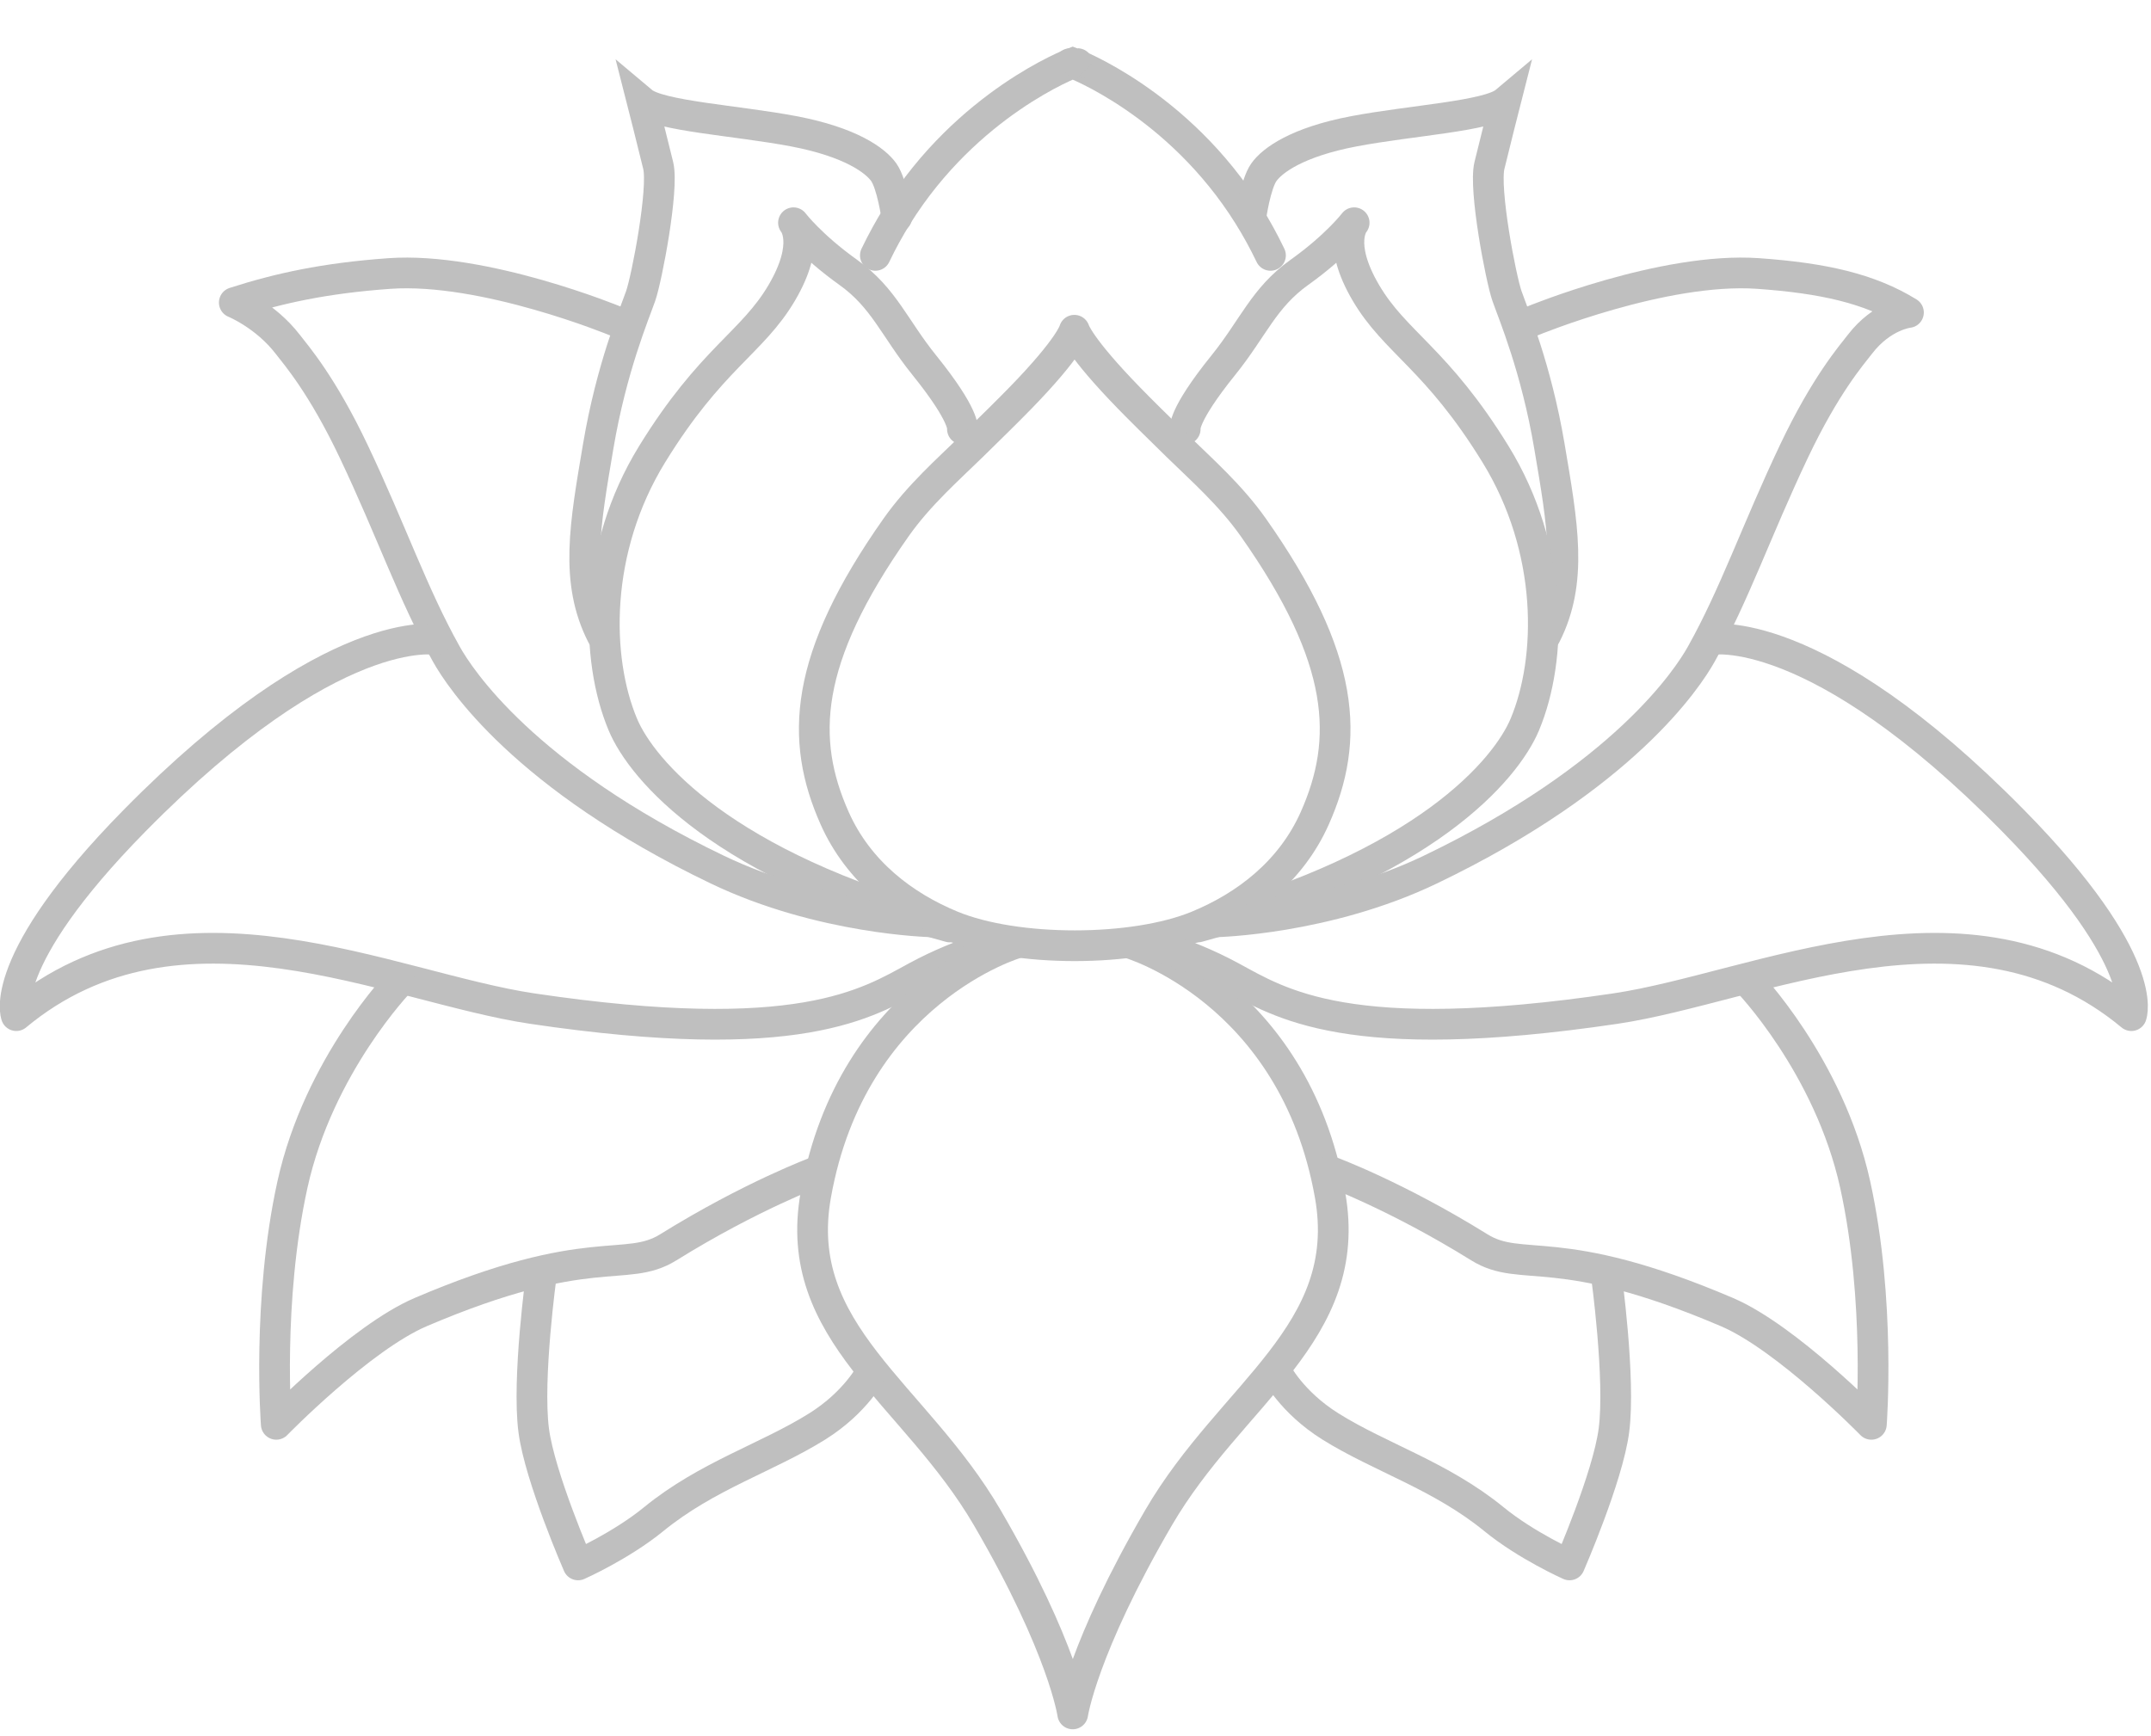 <?xml version="1.0" encoding="UTF-8" standalone="no"?> <svg xmlns="http://www.w3.org/2000/svg" xmlns:xlink="http://www.w3.org/1999/xlink" xmlns:serif="http://www.serif.com/" width="100%" height="100%" viewBox="0 0 140 113" version="1.1" xml:space="preserve" style="fill-rule:evenodd;clip-rule:evenodd;"> <g transform="matrix(1,0,0,1,-176.686,-181.001)"> <g transform="matrix(1,0,0,1,-34.653,34.035)"> <g id="path1" transform="matrix(0.196,0,0,0.196,191.72,118.231)"> <circle cx="455.488" cy="167.731" r="0.034" style="fill:none;stroke:rgb(191,191,191);stroke-width:10.2px;"></circle> </g> <g id="path2" transform="matrix(0.196,0,0,0.196,191.72,118.231)"> <path d="M390.781,231.423C393.021,226.743 395.442,222.368 397.987,218.284C421.383,180.735 456.322,167.533 456.322,167.533C456.322,167.533 491.385,180.735 514.781,218.284C517.326,222.368 519.748,226.743 521.988,231.423" style="fill:none;fill-rule:nonzero;stroke:rgb(191,191,191);stroke-width:10.2px;stroke-linecap:round;"></path> </g> <g id="path4" transform="matrix(0.196,0,0,0.196,191.72,118.231)"> <path d="M397.888,218.726C397.888,218.726 396.363,207.781 393.582,203.833C390.8,199.886 382.547,193.785 363.617,190.197C344.687,186.608 319.028,185.173 313.376,180.418C313.376,180.418 316.785,193.785 318.669,201.591C320.553,209.396 314.901,239.002 312.838,244.923C310.774,250.844 303.148,268.787 298.752,294.805C294.356,320.822 290.857,339.663 300.008,357.606" style="fill:none;fill-rule:nonzero;stroke:rgb(191,191,191);stroke-width:10.2px;stroke-linecap:round;"></path> </g> <g id="path5" transform="matrix(0.196,0,0,0.196,191.72,118.231)"> <path d="M419.689,289.108C419.689,289.108 420.821,284.996 407.052,267.913C397.051,255.505 393.614,245.511 381.78,237.065C369.369,228.207 363.59,220.585 363.59,220.585C363.59,220.585 369.465,227.236 359.696,243.857C349.926,260.478 336.224,265.68 316.684,297.399C297.145,329.118 297.78,365.405 306.915,387.228C313.226,402.303 340.165,434.168 415.457,454.478" style="fill:none;fill-rule:nonzero;stroke:rgb(191,191,191);stroke-width:10.2px;stroke-linecap:round;stroke-linejoin:round;"></path> </g> <g id="path7" transform="matrix(0.196,0,0,0.196,191.72,118.231)"> <path d="M304.504,253.246C304.504,253.246 260.864,235.211 229.399,237.449C207.934,238.975 192.487,242.394 177.897,247.097C177.897,247.097 188.219,251.295 195.669,260.982C198.432,264.574 207.083,274.435 217.605,296.632C230.105,323.002 237.176,343.945 248.332,363.886C252.776,371.828 274.059,404.581 338.269,435.412C372.764,451.976 409.368,452.76 409.368,452.76" style="fill:none;fill-rule:nonzero;stroke:rgb(191,191,191);stroke-width:10.2px;stroke-linecap:round;stroke-linejoin:round;"></path> </g> <g id="path9" transform="matrix(0.196,0,0,0.196,191.72,118.231)"> <path d="M434.402,459.523C434.402,459.523 420.676,462.214 404.437,471.006C388.199,479.798 365.673,494.762 276.862,481.593C229.672,474.595 159.693,438.888 105.505,483.925C105.505,483.925 98.487,466.221 144.801,419.151C210.652,352.223 245.282,359.041 245.282,359.041" style="fill:none;fill-rule:nonzero;stroke:rgb(191,191,191);stroke-width:10.2px;stroke-linecap:round;stroke-linejoin:round;"></path> </g> <g id="path10" transform="matrix(0.196,0,0,0.196,191.72,118.231)"> <path d="M232.946,472.489C232.946,472.489 205.946,500.331 197.203,540.069C188.698,578.728 191.838,619.666 191.838,619.666C191.838,619.666 219.893,590.886 239.805,582.382C296.126,558.326 307.743,569.742 322.037,560.861C349.627,543.719 371.495,535.674 371.495,535.674" style="fill:none;fill-rule:nonzero;stroke:rgb(191,191,191);stroke-width:10.2px;stroke-linecap:round;stroke-linejoin:round;"></path> </g> <g id="path11" transform="matrix(0.196,0,0,0.196,191.72,118.231)"> <path d="M437.725,459.802C437.725,459.802 383.044,475.673 370.988,543.54C362.84,589.402 403.826,609.279 427.931,650.651C453.292,694.177 456.317,715.842 456.317,715.842C456.317,715.842 459.477,694.177 484.837,650.651C508.942,609.279 549.928,589.402 541.781,543.54C529.724,475.673 475.044,459.802 475.044,459.802" style="fill:none;fill-rule:nonzero;stroke:rgb(191,191,191);stroke-width:10.2px;stroke-linecap:round;stroke-linejoin:round;"></path> </g> <g id="path12" transform="matrix(0.196,0,0,0.196,191.72,118.231)"> <path d="M279.89,569.804C279.89,569.804 275.093,604.558 277.33,621.699C279.36,637.243 292.07,666.357 292.07,666.357C292.07,666.357 306.306,660.033 317.144,651.181C334.852,636.717 354.874,630.744 371.459,620.376C384.466,612.245 389.512,602.157 389.512,602.157" style="fill:none;fill-rule:nonzero;stroke:rgb(191,191,191);stroke-width:10.2px;stroke-linecap:round;stroke-linejoin:round;"></path> </g> <g id="path1-4" transform="matrix(-0.196,0,0,0.196,370.739,118.231)"> <circle cx="455.488" cy="167.731" r="0.034" style="fill:none;stroke:rgb(191,191,191);stroke-width:10.2px;"></circle> </g> <g id="path4-5" transform="matrix(-0.196,0,0,0.196,370.739,118.231)"> <path d="M397.888,218.726C397.888,218.726 396.363,207.781 393.582,203.833C390.8,199.886 382.547,193.785 363.617,190.197C344.687,186.608 319.028,185.173 313.376,180.418C313.376,180.418 316.785,193.785 318.669,201.591C320.553,209.396 314.901,239.002 312.838,244.923C310.774,250.844 303.148,268.787 298.752,294.805C294.356,320.822 290.857,339.663 300.008,357.606" style="fill:none;fill-rule:nonzero;stroke:rgb(191,191,191);stroke-width:10.2px;stroke-linecap:round;"></path> </g> <g id="path5-0" transform="matrix(-0.196,0,0,0.196,370.739,118.231)"> <path d="M419.689,289.108C419.689,289.108 420.821,284.996 407.052,267.913C397.051,255.505 393.614,245.511 381.78,237.065C369.369,228.207 363.59,220.585 363.59,220.585C363.59,220.585 369.465,227.236 359.696,243.857C349.926,260.478 336.224,265.68 316.684,297.399C297.145,329.118 297.78,365.405 306.915,387.228C313.226,402.303 340.165,434.168 415.457,454.478" style="fill:none;fill-rule:nonzero;stroke:rgb(191,191,191);stroke-width:10.2px;stroke-linecap:round;stroke-linejoin:round;"></path> </g> <g id="path6-2" transform="matrix(-0.196,0,0,0.196,370.739,118.231)"> <path d="M415.54,454.102C399.623,447.526 384.589,436.155 376.664,418.35C365.069,392.296 366.29,365.465 397.07,321.778C404.661,311.003 414.432,302.433 422.219,294.821C429.349,287.851 434.406,282.865 438.351,278.812C455.058,261.649 456.505,256.288 456.505,256.288C456.505,256.288 457.711,261.649 474.417,278.812C478.362,282.865 483.42,287.851 490.549,294.821C498.336,302.433 508.107,311.003 515.698,321.778C546.478,365.465 547.7,392.296 536.104,418.35C528.18,436.155 513.145,447.526 497.228,454.102C475.873,462.925 436.842,462.903 415.54,454.102Z" style="fill:none;fill-rule:nonzero;stroke:rgb(191,191,191);stroke-width:10.2px;stroke-linecap:round;stroke-linejoin:round;"></path> </g> <g id="path7-4" transform="matrix(-0.196,0,0,0.196,370.739,118.231)"> <path d="M304.504,253.246C304.504,253.246 260.864,235.211 229.399,237.449C207.934,238.975 192.487,242.394 179.521,250.396C179.521,250.396 188.219,251.295 195.669,260.982C198.432,264.574 207.083,274.435 217.605,296.632C230.105,323.002 237.176,343.945 248.332,363.886C252.776,371.828 274.059,404.581 338.269,435.412C372.764,451.976 409.368,452.76 409.368,452.76" style="fill:none;fill-rule:nonzero;stroke:rgb(191,191,191);stroke-width:10.2px;stroke-linecap:round;stroke-linejoin:round;"></path> </g> <g id="path9-7" transform="matrix(-0.196,0,0,0.196,370.739,118.231)"> <path d="M434.402,459.523C434.402,459.523 420.676,462.214 404.437,471.006C388.199,479.798 365.673,494.762 276.862,481.593C229.672,474.595 159.693,438.888 105.505,483.925C105.505,483.925 98.487,466.221 144.801,419.151C210.652,352.223 245.282,359.041 245.282,359.041" style="fill:none;fill-rule:nonzero;stroke:rgb(191,191,191);stroke-width:10.2px;stroke-linecap:round;stroke-linejoin:round;"></path> </g> <g id="path10-6" transform="matrix(-0.196,0,0,0.196,370.739,118.231)"> <path d="M232.946,472.489C232.946,472.489 205.946,500.331 197.203,540.069C188.698,578.728 191.838,619.666 191.838,619.666C191.838,619.666 219.893,590.886 239.805,582.382C296.126,558.326 307.743,569.742 322.037,560.861C349.627,543.719 371.495,535.674 371.495,535.674" style="fill:none;fill-rule:nonzero;stroke:rgb(191,191,191);stroke-width:10.2px;stroke-linecap:round;stroke-linejoin:round;"></path> </g> <g id="path12-7" transform="matrix(-0.196,0,0,0.196,370.739,118.231)"> <path d="M279.89,569.804C279.89,569.804 275.093,604.558 277.33,621.699C279.36,637.243 292.07,666.357 292.07,666.357C292.07,666.357 306.306,660.033 317.144,651.181C334.852,636.717 354.874,630.744 371.459,620.376C384.466,612.245 389.512,602.157 389.512,602.157" style="fill:none;fill-rule:nonzero;stroke:rgb(191,191,191);stroke-width:10.2px;stroke-linecap:round;stroke-linejoin:round;"></path> </g> </g> </g> </svg> 